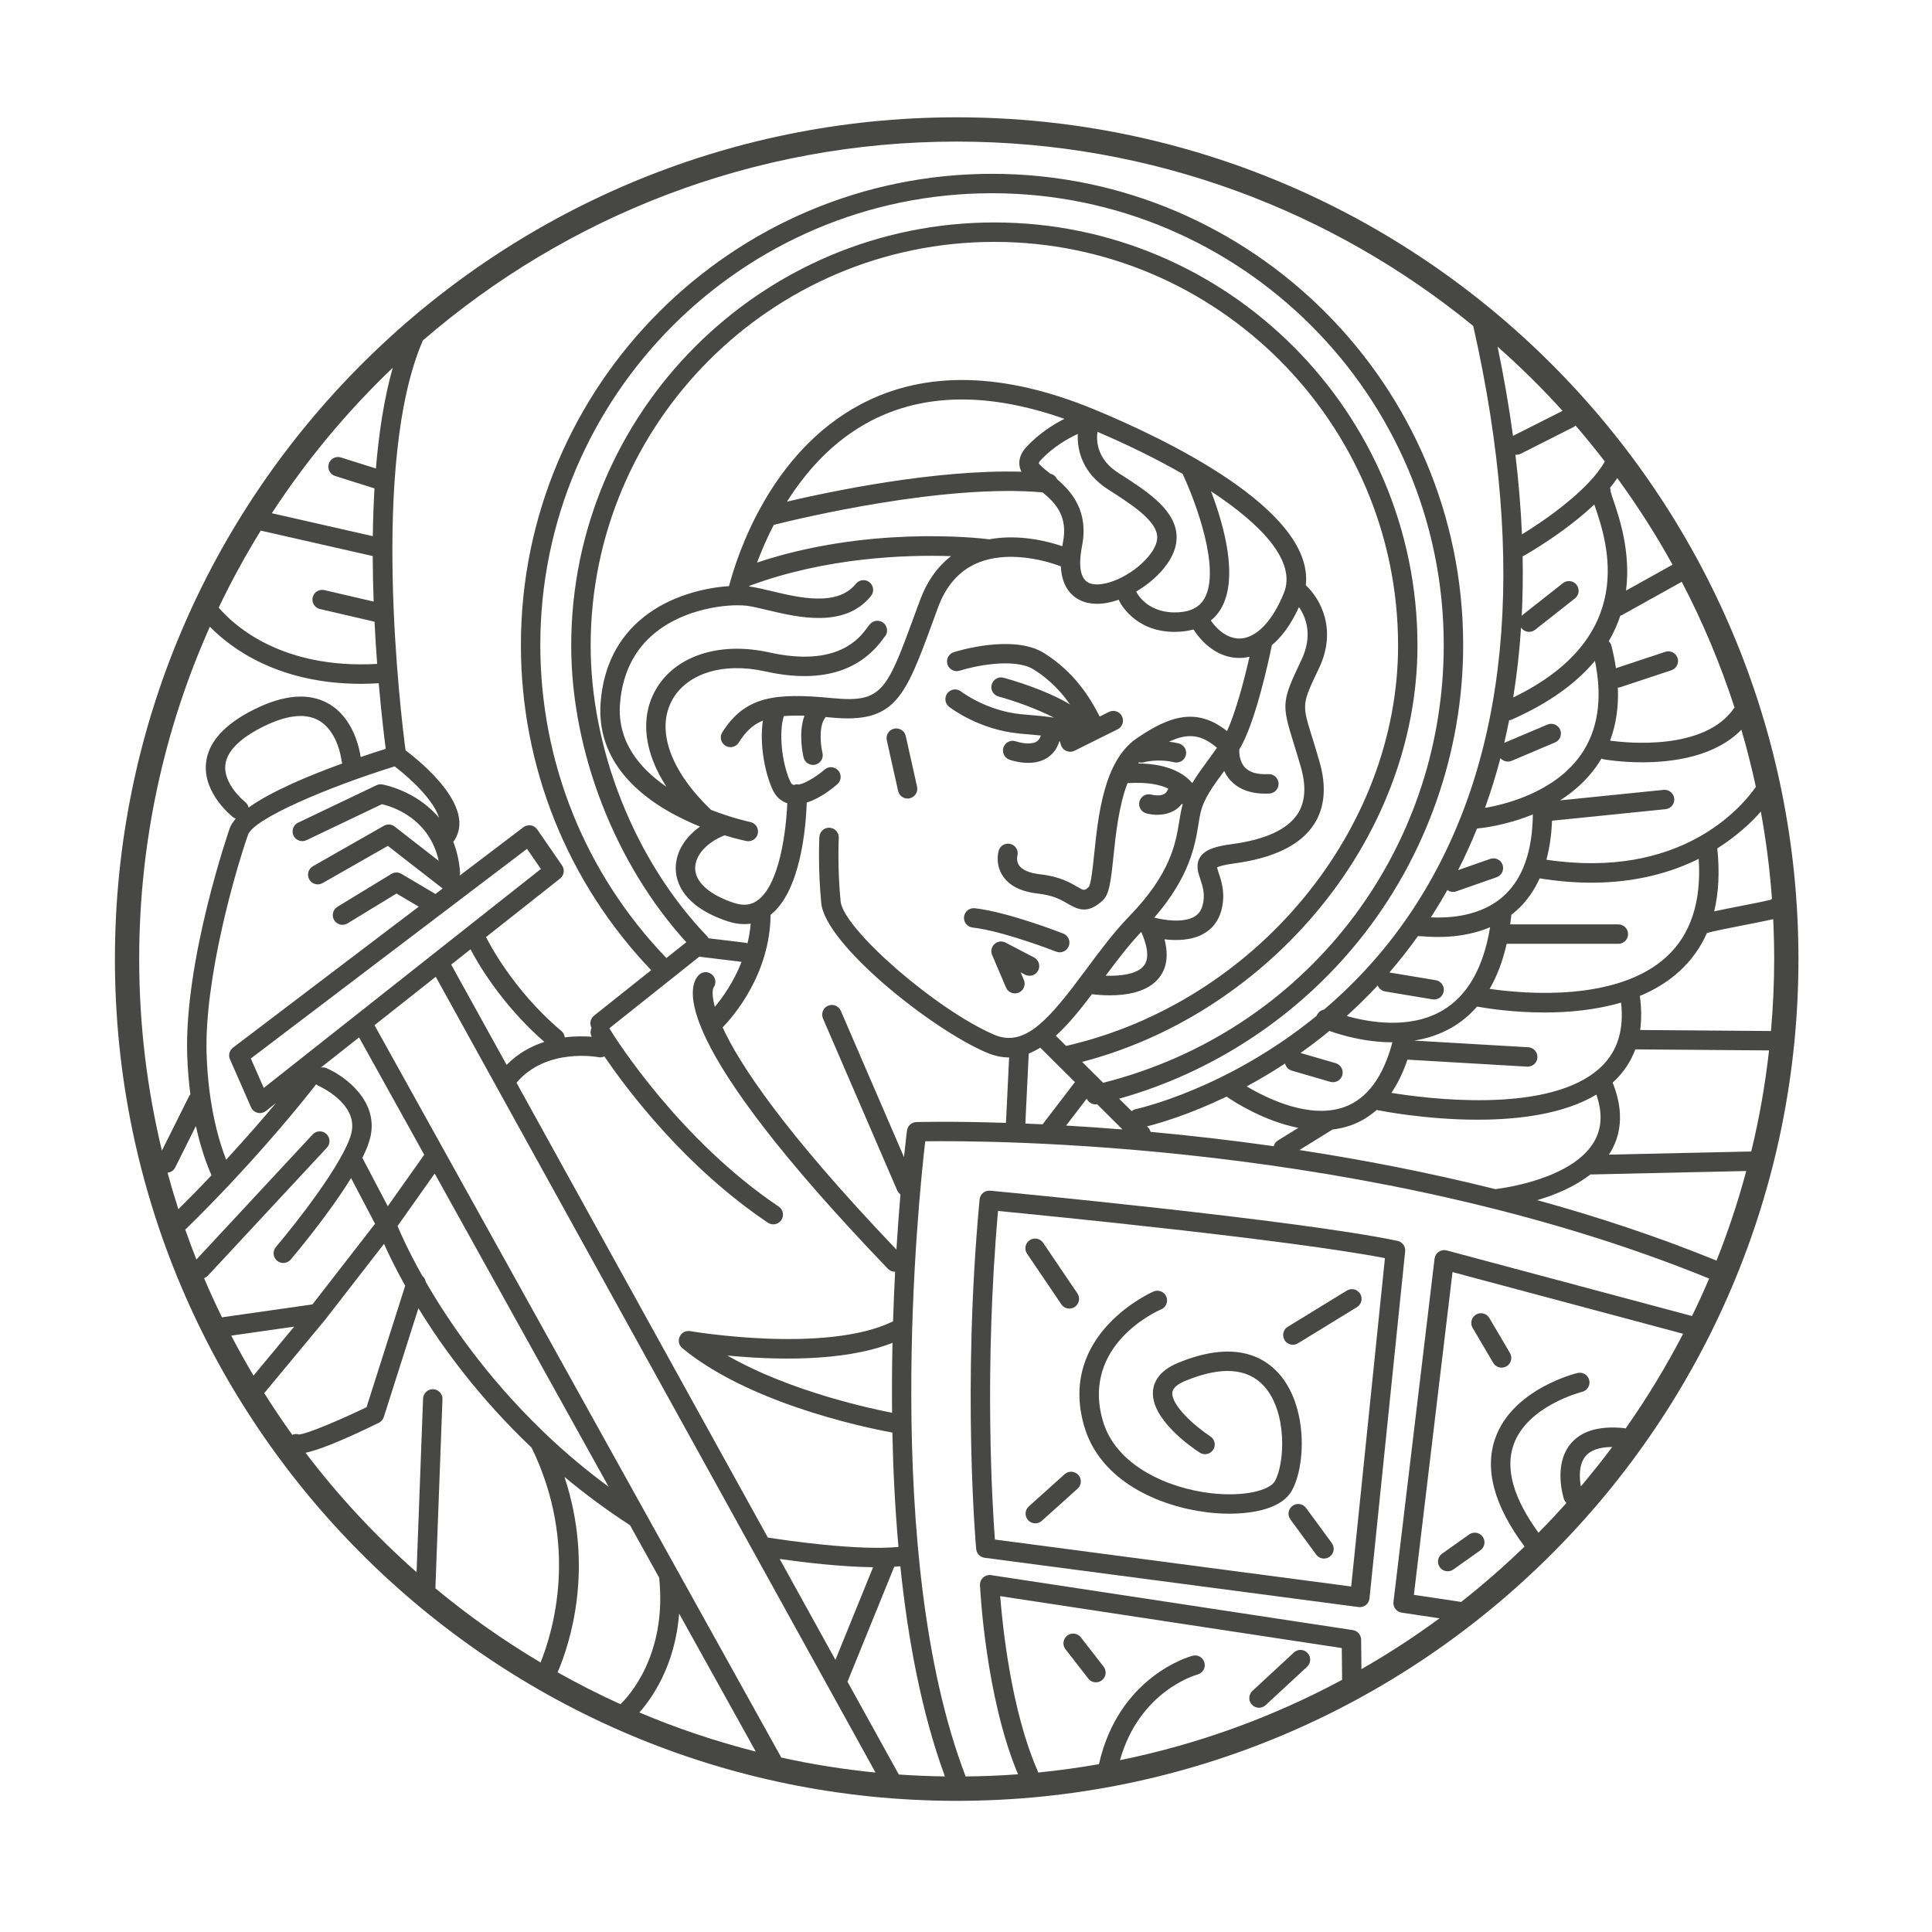 <?xml version="1.0" encoding="UTF-8" standalone="no"?> <svg xmlns:dc="http://purl.org/dc/elements/1.1/" xmlns:cc="http://creativecommons.org/ns#" xmlns:rdf="http://www.w3.org/1999/02/22-rdf-syntax-ns#" xmlns:svg="http://www.w3.org/2000/svg" xmlns="http://www.w3.org/2000/svg" viewBox="0 0 1333.333 1333.333" height="1333.333" width="1333.333" xml:space="preserve" id="svg2" version="1.1"><defs id="defs6"><clipPath id="clipPath18"><path id="path16" d="M 0,1000 H 1000 V 0 H 0 Z"></path></clipPath></defs><g transform="matrix(1.333,0,0,-1.333,0,1333.333)" id="g10"><g id="g12"><g clip-path="url(#clipPath18)" id="g14"><g transform="translate(818.454,230.718)" id="g20"><path id="path22" style="fill:#474746;fill-opacity:1;fill-rule:nonzero;stroke:none" d="m 0,0 c -0.746,4.139 -1.255,11.011 2.306,15.465 2.616,3.27 7.314,4.9 13.936,4.93 C 11.041,13.423 5.611,6.632 0,0 m -21.929,-24.009 c -12.97,17.791 -17.326,33.135 -12.893,45.616 7.156,20.151 35.184,27.254 35.467,27.323 2.693,0.658 4.345,3.373 3.69,6.069 -0.656,2.698 -3.378,4.358 -6.07,3.697 C -3.1,58.365 -35.264,50.288 -44.276,25.023 -50.026,8.905 -44.924,-9.996 -29.15,-31.16 -39.591,-41.256 -50.531,-50.838 -61.961,-59.827 l -24.488,3.67 L -66.447,110.94 52.938,79.001 C 44.109,61.952 34.151,45.58 23.17,29.977 22.851,30.075 22.517,30.144 22.171,30.178 9.273,31.447 -0.058,28.605 -5.545,21.741 -14.346,10.733 -8.955,-5.971 -8.721,-6.677 c 0.254,-0.766 0.715,-1.386 1.249,-1.922 -4.692,-5.255 -9.51,-10.394 -14.457,-15.41 m -638.33,41.397 c 6.001,1.273 16.944,5.258 37.917,15.504 1.233,0.602 2.167,1.683 2.583,2.992 l 17.928,56.333 c 12.691,-20.685 31.695,-46.647 58.599,-72.171 24.657,-50.598 11.044,-95.406 4.639,-111.221 -19.169,11.384 -37.377,24.221 -54.448,38.388 l 3.666,97.886 c 0.104,2.773 -2.061,5.106 -4.835,5.211 -2.735,0.093 -5.106,-2.061 -5.21,-4.835 l -3.367,-89.902 c -21.134,18.642 -40.398,39.351 -57.472,61.815 m -49.533,427.695 c 10.67,-10.951 35.165,-29.583 78.333,-29.583 2.928,0 5.978,0.122 9.082,0.301 1.363,-15.731 2.83,-27.83 3.629,-33.965 -3.602,-1.13 -8.044,-2.565 -12.989,-4.248 -0.495,3.614 -3.48,20.386 -16.977,27.841 -9.966,5.505 -22.764,4.452 -38.036,-3.121 -15.547,-7.711 -23.975,-17.095 -25.051,-27.891 -1.565,-15.71 13.42,-27.509 14.058,-28.003 0.423,-0.327 0.888,-0.559 1.365,-0.732 -1.491,-1.676 -2.575,-3.345 -3.151,-4.991 -0.238,-0.678 -23.707,-68.384 -21.992,-117.738 0.252,-7.262 0.845,-13.895 1.63,-19.981 -0.265,-0.309 -0.507,-0.642 -0.697,-1.023 l -14.043,-28.13 c -7.67,31.824 -11.763,65.027 -11.763,99.171 0,61.246 13.095,119.486 36.602,172.093 m 94.673,134.046 c -4.452,-15.732 -7.186,-33.635 -8.719,-52.14 l -18.102,5.709 c -2.649,0.838 -5.469,-0.635 -6.305,-3.281 -0.835,-2.649 0.635,-5.471 3.282,-6.305 l 20.39,-6.431 c -0.489,-8.232 -0.761,-16.521 -0.867,-24.734 l -52.285,11.881 c 17.941,27.464 38.963,52.741 62.606,75.301 m 559.394,21.653 c 28.082,-124.148 18.223,-224.798 -29.372,-299.178 -14.417,-22.531 -31.084,-40.48 -47.874,-54.762 -1.582,-0.296 -2.995,-1.347 -3.686,-2.934 -0.033,-0.074 -0.045,-0.151 -0.073,-0.225 -46.648,-38.143 -93.036,-48.231 -93.678,-48.365 -0.827,-0.172 -1.549,-0.554 -2.159,-1.057 l -6.488,6.453 c 48.526,13.601 92.291,42.37 124.167,81.894 34.792,43.141 53.954,97.483 53.954,153.016 0,134.499 -109.42,243.92 -243.919,243.92 -134.497,0 -243.918,-109.421 -243.918,-243.92 0,-63.034 23.957,-122.805 67.452,-168.375 l -29.593,-23.557 c -1.943,-1.546 -2.422,-4.237 -1.266,-6.342 -0.693,-1.413 -0.701,-3.116 0.093,-4.59 -3.505,0.288 -8.423,0.403 -13.99,-0.313 -0.124,1.263 -0.719,2.48 -1.768,3.359 -25.606,21.455 -38.481,47.645 -38.609,47.907 -0.113,0.233 -0.257,0.442 -0.401,0.649 l 38.363,30.314 c 2.079,1.642 2.527,4.616 1.022,6.798 l -12.846,18.623 c -0.779,1.131 -1.988,1.892 -3.343,2.108 -1.354,0.218 -2.741,-0.128 -3.834,-0.958 l -33.012,-25.059 c 0.183,0.589 0.268,1.219 0.218,1.872 -0.461,5.959 -1.721,11.147 -3.517,15.674 0.23,0.237 0.441,0.498 0.626,0.786 11.149,17.296 -17.137,40.397 -25.324,46.559 -2.378,18.068 -18.392,149.391 8.995,212.22 74.203,64.108 170.827,102.932 276.352,102.932 101.348,0 194.478,-35.822 267.428,-95.449 M -9.467,556.826 -35.136,543.86 c -2.04,15.015 -4.698,30.411 -7.975,46.184 11.815,-10.448 23.058,-21.529 33.644,-33.218 M 30.691,236.273 c 0.756,5.44 0.709,11.312 -0.163,17.612 7.502,3.136 14.531,7.313 20.582,12.858 6.093,5.582 10.812,12.174 14.154,19.738 3.903,1.094 11.673,2.615 19.211,4.088 5.011,0.981 9.746,1.907 13.355,2.706 0.606,0.134 1.181,0.264 1.747,0.395 0.331,-6.853 0.512,-13.745 0.512,-20.68 0,-12.551 -0.583,-24.968 -1.658,-37.244 z m 57.527,-62.895 -73.706,-1.645 c 0.404,0.616 0.802,1.235 1.171,1.877 5.846,10.208 6.093,22.127 0.78,35.463 0.476,0.434 0.978,0.842 1.436,1.294 4.654,4.595 8.073,9.903 10.293,15.873 l 69.24,-0.539 C 95.444,207.905 92.35,190.442 88.218,173.378 m -502.423,-313.325 -53.691,96.657 c -0.007,0.015 -0.015,0.028 -0.024,0.043 l -156.645,282.007 31.712,25.058 227.687,-411.987 c -16.581,1.642 -32.877,4.262 -48.845,7.769 -0.065,0.151 -0.113,0.305 -0.194,0.453 m -52.651,74.085 39.681,-71.44 c -20.732,5.259 -40.865,12.039 -60.259,20.239 6.286,7.073 18.524,24.112 20.578,51.201 m -71.239,95.071 c -28.668,27.757 -48.032,56.04 -59.958,76.702 -0.194,1.211 -0.814,2.319 -1.77,3.102 -6.952,12.357 -11.078,21.606 -12.818,25.758 l 19.239,27.185 90.105,-162.217 c -11.636,8.583 -22.226,17.53 -31.796,26.573 z m -56.335,246.174 c -0.002,-10e-4 -0.004,-0.002 -0.006,-0.003 l -30.307,-23.949 -57.153,-45.16 -6.695,15.25 142.988,108.539 7.186,-10.417 z m -23.263,-130.35 -12.939,24.631 c -0.069,0.131 -0.161,0.24 -0.24,0.362 1.864,3.758 3.293,7.271 4.061,10.331 4.722,18.825 -12.715,31.88 -22.594,36.155 -0.949,0.41 -1.953,0.504 -2.898,0.331 l 19.746,15.602 33.74,-60.741 z m 61.523,73.191 -28.689,51.911 10.011,7.91 c 2.901,-5.593 15.368,-28.024 38.208,-47.942 -6.675,-2.16 -13.536,-5.83 -19.53,-11.879 m 141.377,-255.815 c 11.693,-1.661 31.397,-4.074 48.365,-4.273 l -19.499,-47.958 z m 158.976,238.327 c 0.803,-1.813 2.609,-2.989 4.583,-2.989 0.268,0 0.543,0.048 0.815,0.093 l 13.139,-13.067 c -10.324,0.83 -20.101,1.496 -29.223,2.022 z m -30.035,23.354 c 2.036,0.802 4.025,1.833 5.977,3.044 l 17.945,-17.847 -16.744,-21.848 c -3.075,0.149 -6.04,0.278 -8.931,0.396 z m 58.228,62.978 c 2.574,-5.761 4.738,-13.169 1.435,-17.445 -3.571,-4.618 -12.601,-5.488 -19.842,-5.252 5.875,7.9 11.947,15.858 18.407,22.697 m 36.153,228.111 c 26.625,-17.484 44.29,-36.523 37.714,-52.702 -5.79,-14.246 -13.816,-22.805 -22.018,-23.479 -5.653,-0.476 -11.323,2.908 -15.797,9.265 2.435,1.995 4.154,4.237 5.339,6.29 9.182,15.914 1.331,43.421 -5.238,60.626 m -24.469,-39.921 c 5.253,6.412 7.412,12.829 6.417,19.069 -1.993,12.508 -16.151,21.553 -29.844,30.3 -10.731,6.854 -11.637,15.81 -10.916,21.341 15.031,-6.427 30.259,-13.838 44.088,-21.768 6.673,-14.208 19.958,-49.541 11.255,-64.623 -2.47,-4.283 -6.734,-6.581 -13.03,-7.026 -16.127,-1.141 -21.735,9.761 -21.946,10.182 -0.091,0.193 -0.211,0.36 -0.322,0.536 5.509,3.229 10.559,7.426 14.298,11.989 m -74.771,53.887 c 0.102,-1.392 0.494,-2.654 1.083,-3.833 -44.072,1.252 -97.987,-10.001 -121.378,-15.493 9.843,15.621 23.747,31.427 43.01,41.59 27.755,14.647 61.562,15.031 100.599,1.278 -5.945,-3.036 -13.106,-7.621 -19.411,-14.298 -2.819,-2.987 -4.133,-6.097 -3.903,-9.244 M -444.49,390.436 c -1.487,-2.344 -0.794,-5.45 1.55,-6.937 0.836,-0.53 1.767,-0.784 2.688,-0.784 1.664,0 3.292,0.826 4.249,2.334 3.424,5.394 6.965,9.153 12.53,11.414 -1.72,-11.116 0.532,-25.571 4.843,-35.389 2.004,-4.562 5.138,-6.555 7.772,-7.414 -0.606,-14.567 -4.031,-42.089 -15.382,-50.275 -3.495,-2.518 -7.44,-2.918 -12.411,-1.252 -12.62,4.221 -19.874,10.749 -19.903,17.907 -0.026,6.697 6.038,13.396 15.248,17.029 6.236,-1.914 10.561,-2.819 11.284,-2.965 0.335,-0.068 0.668,-0.101 0.997,-0.101 2.343,0 4.442,1.649 4.921,4.035 0.549,2.722 -1.212,5.372 -3.933,5.919 -0.25,0.051 -9.107,1.911 -20.32,6.303 -20.87,19.988 -28.475,41.04 -20.304,56.452 7.486,14.12 26.46,20.097 48.317,15.233 27.838,-6.197 48.364,-0.569 61.007,16.728 0.29,0.398 0.515,0.72 0.535,0.767 2.035,1.89 2.153,5.07 0.264,7.104 -1.89,2.035 -5.067,2.152 -7.104,0.264 -0.628,-0.584 -1.124,-1.263 -1.81,-2.203 -3.753,-5.135 -15.172,-20.761 -50.707,-12.849 -26.409,5.878 -49.717,-2.104 -59.384,-20.336 -7.587,-14.311 -5.17,-31.765 6.103,-49.2 -14.002,9.606 -25.605,23.551 -24.014,43.158 1.259,15.534 7.405,27.86 18.267,36.636 13.476,10.89 31.507,14.039 42.086,14.149 0.036,-0.001 0.07,0 0.105,0 2.087,0.018 3.908,-0.072 5.31,-0.256 2.75,-0.362 6.284,-1.205 10.374,-2.182 16.014,-3.825 40.217,-9.607 53.798,7.276 1.741,2.163 1.398,5.327 -0.765,7.066 -2.16,1.741 -5.327,1.396 -7.066,-0.766 -9.599,-11.929 -29.268,-7.231 -43.633,-3.799 -4.362,1.042 -8.129,1.941 -11.398,2.371 -0.073,0.01 -0.16,0.014 -0.234,0.023 0.029,0.104 0.056,0.2 0.087,0.307 39.701,14.796 80.997,16.182 104.466,15.406 -7.086,-5.463 -12.516,-13.124 -16.143,-22.962 l -2.535,-6.901 c -14.662,-40.002 -16.91,-46.143 -42.629,-43.659 -29.917,2.892 -45.262,1.038 -57.126,-17.651 m 138.296,99.89 c -7.873,0.96 -63.72,6.802 -120.31,-12.044 2.142,5.738 4.979,12.435 8.634,19.515 13.698,3.442 88.21,21.319 139.183,16.825 6.77,-5.539 13.235,-12.379 10.541,-25.973 -0.131,-0.664 -0.221,-1.28 -0.329,-1.917 -5.937,2.057 -21.666,6.597 -37.719,3.594 m 35.016,31.108 c -0.634,1.43 -1.909,2.514 -3.509,2.863 -0.094,0.075 -0.197,0.157 -0.29,0.231 -2.167,1.713 -5.443,4.299 -5.71,5.274 0,0.006 0.109,0.542 1.188,1.686 6.212,6.578 13.569,10.852 19.052,13.399 -0.432,-8.986 2.736,-20.471 15.669,-28.732 11.27,-7.199 24.046,-15.359 25.329,-23.41 0.53,-3.328 -0.866,-6.964 -4.269,-11.116 -8.341,-10.181 -24.025,-17.157 -31.075,-13.832 -5.759,2.719 -4.66,13.007 -3.492,18.898 3.592,18.122 -5.33,28.297 -12.893,34.739 m 73.226,-178.404 c 0.375,2.323 0.698,4.329 1.121,6.042 1.774,7.181 6.362,13.426 12.171,21.33 0.004,0.005 0.007,0.009 0.01,0.014 0.79,-1.691 1.815,-3.369 3.228,-4.915 4.532,-4.953 11.304,-7.232 20.156,-6.788 2.773,0.141 4.907,2.503 4.765,5.275 -0.141,2.772 -2.481,4.886 -5.275,4.765 -5.674,-0.291 -9.773,0.885 -12.188,3.489 -2.756,2.973 -2.956,7.337 -2.898,9.222 8.309,13.62 15.303,46.299 16.886,54.071 4.715,3.911 9.638,10.07 14.024,19.701 3.651,-5.301 7.316,-14.69 1.252,-27.417 -10.118,-21.237 -10.275,-22.826 -4.161,-42.524 1.092,-3.515 2.39,-7.701 3.869,-12.826 2.891,-10.023 2.334,-18.201 -1.656,-24.31 -5.276,-8.075 -16.743,-13.344 -34.081,-15.656 -7.973,-1.065 -13.815,-2.626 -16.416,-6.792 -2.391,-3.832 -1.047,-7.859 0.139,-11.413 1.244,-3.731 2.655,-7.958 1.138,-13.58 -0.742,-2.753 -2.166,-4.626 -4.482,-5.899 -5.924,-3.256 -15.96,-1.562 -20.491,-0.344 18.446,21.314 21.11,37.517 22.889,48.555 m -30.761,31.852 c 0.359,-0.082 0.715,-0.177 1.091,-0.177 0.466,0 0.94,0.065 1.411,0.202 0.07,0.02 7.237,1.989 15.644,-0.02 2.701,-0.643 5.411,1.021 6.056,3.721 0.646,2.7 -1.02,5.411 -3.719,6.057 -1.725,0.412 -3.396,0.684 -5.006,0.87 9.994,4.722 16.912,3.645 24.829,-3.151 -1.468,-2.072 -2.928,-4.09 -4.353,-6.029 -3.12,-4.246 -6.024,-8.202 -8.429,-12.242 -3.967,4.658 -11.995,9.998 -27.975,10.17 0.153,0.196 0.294,0.409 0.451,0.599 m -203.753,-93.439 -19.228,2.331 c -0.22,0.437 -0.484,0.856 -0.839,1.227 -37.09,38.703 -60.131,96.294 -60.131,150.297 0,115.25 93.763,209.013 209.013,209.013 115.25,0 209.013,-93.763 209.013,-209.013 0,-95.685 -73.892,-184.787 -171.883,-207.268 l -5.31,5.281 c 6.53,5.909 12.683,13.547 18.691,21.517 2.297,-0.291 5.568,-0.597 9.277,-0.597 8.733,0 19.781,1.692 25.618,9.234 3.916,5.057 4.806,11.685 2.669,19.77 5.998,-0.731 13.765,-0.675 20.039,2.759 4.689,2.567 7.93,6.752 9.374,12.105 2.309,8.547 0.133,15.067 -1.307,19.38 -0.325,0.975 -0.746,2.234 -0.894,2.989 0.805,0.432 3.042,1.28 8.965,2.071 20.368,2.718 34.219,9.487 41.166,20.121 5.663,8.669 6.638,19.635 2.901,32.594 -1.502,5.204 -2.82,9.453 -3.929,13.021 -5.185,16.706 -5.185,16.706 3.637,35.22 9.68,20.32 0.618,36.166 -6.791,43.067 4.437,39.209 -73.76,76.215 -109.346,90.935 -46.983,19.435 -87.693,20.367 -120.991,2.768 -47.333,-25.016 -64.351,-79.116 -68.269,-94.179 -12.954,-0.813 -30.805,-5.202 -44.484,-16.253 -13.087,-10.574 -20.477,-25.259 -21.97,-43.643 -2.91,-35.861 28.258,-55.227 51.454,-64.605 -7.906,-5.579 -12.617,-13.348 -12.584,-21.585 0.026,-6.897 3.54,-19.63 26.763,-27.399 2.986,-0.999 5.895,-1.497 8.687,-1.497 1.137,0 2.255,0.089 3.35,0.253 -0.295,-3.532 -0.871,-6.914 -1.649,-10.145 -0.322,0.109 -0.66,0.189 -1.012,0.231 m 83.588,-97.194 c -0.041,-0.313 -0.676,-5.242 -1.563,-13.77 l -32.713,75.752 c -1.101,2.551 -4.061,3.724 -6.607,2.622 -2.549,-1.1 -3.721,-4.059 -2.621,-6.607 l 38.463,-89.068 c 0.366,-0.849 0.959,-1.516 1.654,-2.027 -0.709,-8.289 -1.438,-17.9 -2.096,-28.561 -58.403,61.205 -81.259,96.047 -89.976,115.032 5.667,5.849 24.506,27.587 24.833,58.29 15.646,12.403 18.289,45.578 18.721,58.109 7.418,2.329 14.183,8.053 15.869,9.556 2.07,1.846 2.252,5.018 0.409,7.09 -1.844,2.07 -5.017,2.258 -7.094,0.416 -3.311,-2.938 -8.985,-6.699 -13.089,-7.718 -0.335,0.07 -0.681,0.109 -1.037,0.109 h -0.007 c -0.614,-10e-4 -1.195,-0.127 -1.738,-0.329 -0.009,0.001 -0.02,-10e-4 -0.029,0.001 -0.382,0.083 -1.175,0.257 -1.928,1.97 -4.482,10.206 -5.816,25.731 -3.213,33.682 3.09,0.268 6.626,0.332 10.671,0.205 -3.254,-8.93 -0.843,-19.967 -0.445,-21.622 0.553,-2.305 2.613,-3.853 4.884,-3.853 0.387,0 0.782,0.045 1.177,0.139 2.699,0.65 4.362,3.363 3.713,6.062 -1.108,4.617 -1.954,14.57 1.696,18.581 0.873,-0.078 1.699,-0.14 2.61,-0.228 33.457,-3.24 38.384,10.226 53.037,50.205 l 2.528,6.882 c 4.071,11.04 10.746,18.666 19.839,22.668 18.936,8.333 42.679,-1.146 43.076,-1.308 0.205,-0.084 0.413,-0.13 0.621,-0.186 0.505,-10.55 5.437,-15.411 10.149,-17.636 2.577,-1.216 5.475,-1.767 8.543,-1.767 3.617,0 7.472,0.775 11.314,2.122 0.068,-0.209 0.126,-0.421 0.223,-0.626 0.324,-0.685 7.828,-16.026 28.617,-16.025 1.01,0 2.053,0.036 3.126,0.112 2.478,0.175 4.687,0.58 6.678,1.142 6.207,-9.454 14.693,-14.765 23.715,-14.765 0.637,0 1.276,0.026 1.917,0.079 1.01,0.083 2.158,0.262 3.394,0.554 -2.864,-12.614 -7.187,-28.785 -11.628,-38.49 -15.752,12.488 -29.836,7.851 -46.831,-3.803 -16.91,-11.597 -19.838,-39.592 -21.976,-60.033 -0.688,-6.565 -1.539,-14.703 -2.636,-16.698 -2.431,-2.209 -2.52,-2.157 -5.855,-0.204 -3.721,2.176 -9.342,5.466 -19.429,6.588 -5.5,0.611 -9.283,2.207 -10.941,4.61 -1.51,2.189 -0.94,4.672 -0.888,4.88 0.743,2.639 -0.77,5.395 -3.406,6.179 -2.664,0.79 -5.46,-0.724 -6.25,-3.386 -0.21,-0.704 -1.928,-7.057 2.107,-13.141 3.374,-5.088 9.519,-8.16 18.266,-9.133 7.965,-0.886 12.123,-3.319 15.463,-5.274 2.821,-1.649 5.457,-2.962 8.352,-2.962 2.806,0 5.853,1.231 9.542,4.585 3.473,3.156 4.248,9.305 5.672,22.91 1.183,11.306 2.776,26.334 7.297,37.97 0.177,-0.007 0.351,-0.031 0.531,-0.019 10.23,0.601 16.616,-0.925 20.581,-2.887 -0.178,-0.268 -0.335,-0.556 -0.461,-0.865 -1.616,-3.93 -8.002,-2.296 -8.31,-2.213 -2.666,0.73 -5.422,-0.832 -6.166,-3.497 -0.747,-2.672 0.816,-5.445 3.49,-6.192 1.528,-0.427 3.542,-0.747 5.729,-0.747 4.416,0 9.508,1.354 12.755,5.72 0.119,-0.176 0.249,-0.342 0.388,-0.5 -0.14,-0.484 -0.306,-0.954 -0.428,-1.449 -0.523,-2.113 -0.894,-4.416 -1.287,-6.851 -1.854,-11.501 -4.395,-27.253 -25.89,-49.419 -8.137,-8.392 -15.451,-18.256 -22.525,-27.796 -18.859,-25.436 -31.461,-40.393 -47.375,-33.603 -29.805,12.709 -78.154,54.675 -79.591,69.083 -1.724,17.296 -0.964,32.678 -0.955,32.832 0.143,2.771 -1.989,5.134 -4.761,5.277 -2.746,0.173 -5.135,-1.985 -5.278,-4.759 -0.034,-0.655 -0.811,-16.26 0.99,-34.346 2.109,-21.14 56.474,-64.892 85.651,-77.334 4.016,-1.712 7.853,-2.49 11.541,-2.49 0.019,0 0.038,0.004 0.056,0.004 l -1.638,-33.877 c -28.587,0.925 -45.799,0.43 -46.411,0.409 -2.457,-0.082 -4.494,-1.927 -4.816,-4.363 m -7.73,-146.13 c -9.377,1.797 -52.519,10.777 -85.302,29.639 23.037,-2.247 60.042,-3.578 85.514,6.581 -0.255,-11.594 -0.346,-23.736 -0.212,-36.22 m 314.963,338.907 c 0.958,-1.131 2.371,-1.778 3.838,-1.778 0.654,0 1.319,0.127 1.958,0.399 l 22.452,9.506 c 2.556,1.082 3.751,4.032 2.668,6.588 -1.081,2.555 -4.032,3.752 -6.587,2.669 l -22.356,-9.465 c 0.907,3.85 1.737,7.752 2.517,11.686 0.466,0.061 0.931,0.164 1.384,0.365 20.174,8.941 33.901,19.432 43.063,30.42 4.047,-19.77 1.537,-36.226 -7.519,-48.954 -13.705,-19.26 -39.042,-25.41 -49.404,-27.173 3.009,8.349 5.672,16.928 7.986,25.737 m 10.675,67.641 c 0.074,-0.111 0.13,-0.23 0.214,-0.336 0.992,-1.26 2.465,-1.917 3.953,-1.917 1.088,0 2.184,0.352 3.106,1.077 l 20.621,16.236 c 2.18,1.716 2.557,4.876 0.839,7.058 -1.716,2.178 -4.873,2.554 -7.058,0.839 l -20.621,-16.235 c -0.26,-0.204 -0.489,-0.432 -0.697,-0.673 0.505,10.064 0.658,20.353 0.457,30.867 0.276,0.096 0.555,0.182 0.82,0.331 1.215,0.683 20.912,11.868 36.295,26.461 0.139,-0.412 0.277,-0.825 0.432,-1.282 6.278,-18.574 22.668,-67.179 -42.43,-98.65 1.901,11.722 3.263,23.795 4.069,36.224 M -47.229,257.562 c 3.845,6.634 6.797,14.41 8.821,23.332 h 57.829 c 2.776,0 5.026,2.251 5.026,5.026 0,2.775 -2.25,5.026 -5.026,5.026 h -56.008 c 0.197,1.406 0.387,2.82 0.545,4.272 0.025,0.225 0.011,0.446 0.006,0.667 1.111,0.859 2.21,1.757 3.276,2.745 4.777,4.427 8.562,9.855 11.443,16.159 9.543,-1.528 18.468,-2.25 26.761,-2.25 23.063,0 41.37,5.294 55.567,12.348 1.466,-22.147 -4.115,-39.2 -16.675,-50.717 -25.491,-23.373 -73.232,-19.246 -91.565,-16.608 M 6.968,178.62 c -11.015,-19.261 -46.292,-24.14 -51.259,-24.735 -34.943,8.747 -69.227,15.313 -101.417,20.246 l 17.165,10.628 c 3.289,0.392 6.562,1.095 9.762,2.27 4.842,1.779 9.209,4.413 13.093,7.89 0.152,-0.046 0.294,-0.108 0.454,-0.141 1.852,-0.374 25.045,-4.947 51.807,-4.947 21.202,0 44.629,2.891 61.464,12.997 3.198,-9.343 2.871,-17.315 -1.069,-24.208 m 3.875,38.906 c -1.073,-1.06 -2.234,-2.045 -3.439,-2.988 v -0.001 c -27.485,-21.532 -87.601,-13.734 -105.494,-10.811 3.298,4.844 6.074,10.578 8.314,17.197 l 61.973,-3.62 c 0.099,-0.006 0.199,-0.009 0.298,-0.009 2.642,0 4.857,2.061 5.013,4.733 0.162,2.771 -1.954,5.149 -4.725,5.311 l -59.07,3.45 c 6.586,1.051 13.234,3.142 19.497,6.774 4.92,2.853 9.256,6.487 13.043,10.835 5.782,-1.036 19.087,-3.055 35.015,-3.055 12.403,0 26.369,1.25 39.561,5.128 1.534,-13.99 -1.75,-24.808 -9.986,-32.944 m 88.09,86.712 c -0.223,-0.169 -0.449,-0.335 -0.641,-0.539 -3.429,-0.856 -10.38,-2.215 -15.745,-3.263 -4.717,-0.922 -9.513,-1.862 -13.527,-2.73 2.334,9.631 2.872,20.509 1.611,32.578 10.144,6.397 17.55,13.413 22.54,19.067 2.705,-14.787 4.642,-29.837 5.762,-45.113 m -8.328,57.925 C 82.934,351.178 51.407,314.09 -17.843,324.431 c 1.668,6.079 2.626,12.828 2.912,20.191 0.028,0.002 0.055,10e-4 0.082,0.004 l 58.701,5.97 c 2.761,0.281 4.773,2.747 4.492,5.508 -0.281,2.763 -2.768,4.753 -5.509,4.493 l -53.608,-5.452 c 6.868,4.386 13.439,10.063 18.697,17.433 0.975,1.368 1.865,2.781 2.715,4.214 0.374,-0.169 0.765,-0.31 1.188,-0.384 0.868,-0.154 9.061,-1.54 20.02,-1.54 15.925,0 37.676,2.952 51.262,16.861 2.845,-9.716 5.345,-19.576 7.496,-29.566 M 79.552,403.25 c -15.133,-22.658 -56.01,-18.337 -64.44,-17.173 3.12,8.287 4.467,17.464 4.045,27.476 0.447,0.021 0.898,0.069 1.343,0.217 l 26.37,8.748 c 2.634,0.875 4.062,3.719 3.188,6.354 -0.875,2.635 -3.722,4.056 -6.354,3.188 l -25.532,-8.47 c -0.562,3.761 -1.323,7.614 -2.336,11.581 -0.242,0.945 -0.746,1.745 -1.401,2.371 2.576,4.401 4.534,8.829 5.985,13.221 0.342,0.103 0.683,0.222 1.008,0.404 l 30.801,17.155 C 63.068,447.576 72.231,425.826 79.552,403.25 m -32.083,73.927 -24.1,-13.424 c 2.573,19.843 -3.399,37.518 -6.456,46.559 -0.627,1.854 -1.331,3.938 -1.498,4.762 0.029,0.677 -0.09,1.331 -0.314,1.94 1.355,1.641 2.625,3.301 3.763,4.979 10.434,-14.291 19.996,-29.253 28.605,-44.816 m -50.211,72.045 c 5.221,-6.049 10.26,-12.26 15.138,-18.599 -8.015,-14.491 -30.702,-30.345 -42.894,-37.739 -0.568,13.403 -1.71,27.167 -3.393,41.266 0.168,-0.017 0.33,-0.068 0.501,-0.068 0.762,0 1.536,0.174 2.263,0.541 l 27.208,13.743 c 0.448,0.227 0.83,0.527 1.177,0.856 M -69.114,308.729 c 0.848,-0.613 1.871,-0.963 2.936,-0.963 0.551,0 1.111,0.09 1.66,0.284 l 20.912,7.317 c 2.619,0.917 4,3.785 3.083,6.404 -0.917,2.624 -3.787,4.007 -6.404,3.084 l -16.633,-5.821 c 3.564,6.999 6.83,14.199 9.826,21.58 0.107,0.001 0.214,0.003 0.323,0.013 0.94,0.077 13.852,1.228 28.561,7.259 -0.221,-18.91 -5.169,-33.011 -14.743,-41.883 -12.184,-11.292 -29.23,-11.795 -38.1,-11.416 0.315,0.485 0.643,0.943 0.957,1.432 2.662,4.154 5.186,8.401 7.622,12.71 m -36.049,-49.386 c 0.628,-1.585 2.03,-2.82 3.834,-3.119 l 24.543,-4.08 c 0.28,-0.046 0.557,-0.069 0.831,-0.069 2.414,0 4.543,1.743 4.952,4.202 0.456,2.74 -1.396,5.328 -4.134,5.784 l -24.006,3.991 c 5.069,5.849 10.013,12.134 14.8,18.819 0.242,-0.014 0.483,-0.03 0.732,-0.008 h 0.006 c 0.322,0 0.858,-0.045 1.576,-0.093 1.896,-0.133 4.72,-0.33 8.163,-0.33 7.226,0 17.162,0.889 26.884,5.048 -3.471,-21.101 -11.789,-35.635 -24.811,-43.207 -16.725,-9.723 -37.782,-6.057 -49.45,-2.756 5.41,4.883 10.791,10.129 16.08,15.818 m -47.983,-40.432 c 0.404,-1.704 1.667,-3.153 3.468,-3.677 l 19.926,-5.788 c 0.469,-0.136 0.941,-0.202 1.405,-0.202 2.178,0 4.186,1.429 4.825,3.625 0.773,2.667 -0.759,5.455 -3.424,6.229 l -18.183,5.282 c 4.948,3.508 9.945,7.287 14.954,11.411 6.071,-2.166 18.514,-5.877 32.563,-5.877 0.017,0 0.036,0.001 0.052,0.001 -4.767,-17.91 -13.05,-29.166 -24.663,-33.44 -18.063,-6.643 -40.4,4.415 -50.781,10.604 6.361,3.416 13.031,7.359 19.858,11.832 m -70.93,-33.094 -0.547,0.543 c 6.798,1.731 22.028,6.193 41.197,15.417 4.489,-3.074 19.686,-12.747 37.16,-16.167 l -10.554,-6.535 c -1.132,-0.701 -1.877,-1.782 -2.197,-2.974 -22.619,3.213 -44.044,5.622 -63.761,7.426 -0.22,0.838 -0.639,1.635 -1.298,2.29 m -249.648,88.016 c -41.912,43.734 -64.995,101.194 -64.995,161.791 0,128.956 104.912,233.868 233.866,233.868 128.956,0 233.868,-104.912 233.868,-233.868 0,-107.985 -72.261,-200.437 -176.34,-226.686 l -10.882,10.823 c 45.743,11.891 88.226,38.764 120.174,76.233 34.466,40.421 53.448,89.893 53.448,139.304 0,120.793 -98.272,219.065 -219.066,219.065 -120.793,0 -219.065,-98.272 -219.065,-219.065 0,-54.834 22.758,-113.152 59.583,-153.572 l -10.332,-8.224 c -0.088,0.109 -0.16,0.227 -0.259,0.331 m -34.949,-51.629 c 1.106,-0.222 2.189,-0.05 3.133,0.395 12.404,-18.199 42.084,-57.429 84.639,-86.09 0.861,-0.58 1.837,-0.858 2.802,-0.858 1.617,0 3.203,0.779 4.173,2.219 1.551,2.302 0.942,5.426 -1.36,6.976 -51.186,34.473 -84.111,86.435 -87.722,92.29 l 46.588,37.085 21.924,-2.657 c -4.123,-10.493 -9.901,-18.561 -13.857,-23.307 -1.828,6.63 -0.977,9.362 -0.792,9.827 1.545,1.968 1.415,4.824 -0.395,6.644 -1.956,1.968 -5.14,1.976 -7.107,0.016 -5.771,-5.74 -15.762,-33.675 97.858,-152.071 0.986,-1.028 2.306,-1.546 3.627,-1.546 0.05,0 0.098,0.013 0.147,0.014 -0.426,-8.119 -0.798,-16.719 -1.082,-25.713 -34.691,-16.976 -104.329,-5.183 -105.045,-5.059 -2.236,0.38 -4.473,-0.782 -5.424,-2.853 -0.953,-2.073 -0.392,-4.524 1.367,-5.976 37.846,-31.236 105.693,-43.15 108.748,-43.672 0.4,-19.292 1.381,-39.265 3.169,-59.239 -21.195,-2.039 -57.986,3.354 -67.637,4.865 l -130.133,235.47 c 15.529,18.363 42.113,13.295 42.379,13.24 m -174.778,272.617 57.964,-13.172 c 0.029,-8.029 0.2,-15.93 0.48,-23.565 l -25.522,5.924 c -2.707,0.627 -5.406,-1.055 -6.033,-3.76 -0.626,-2.705 1.056,-5.404 3.76,-6.032 l 28.247,-6.556 c 0.381,-7.683 0.852,-15.022 1.366,-21.85 -49.783,-2.816 -74.457,20.255 -82.041,29.148 6.556,13.712 13.837,27.011 21.779,39.863 m -6.591,-157.451 c 2.893,8.266 41.166,24.573 75.907,35.375 9.672,-7.314 20.665,-18.474 22.958,-26.592 -11.895,14.235 -29.134,17.217 -29.387,17.258 -1.012,0.166 -2.043,0.013 -2.961,-0.427 l -40.589,-19.37 c -2.506,-1.197 -3.568,-4.197 -2.372,-6.701 1.197,-2.506 4.199,-3.567 6.701,-2.372 l 39.077,18.649 c 5.497,-1.28 24.541,-7.315 29.39,-29.344 l -22.815,17.75 c -1.604,1.248 -3.801,1.406 -5.575,0.399 l -36.738,-20.934 c -2.411,-1.375 -3.253,-4.444 -1.879,-6.857 1.376,-2.412 4.446,-3.252 6.856,-1.878 l 33.817,19.271 28.371,-22.072 -3.727,-2.829 -17.629,10.424 c -1.6,0.943 -3.588,0.93 -5.173,-0.034 l -27.948,-17.031 c -2.371,-1.445 -3.122,-4.537 -1.678,-6.908 0.948,-1.554 2.602,-2.412 4.297,-2.412 0.891,0 1.795,0.239 2.611,0.735 l 25.372,15.462 11.5,-6.801 -96.169,-72.999 c -1.85,-1.405 -2.497,-3.897 -1.563,-6.024 l 10.901,-24.834 c 0.626,-1.425 1.878,-2.481 3.388,-2.856 0.402,-0.101 0.809,-0.15 1.215,-0.15 1.119,0 2.22,0.375 3.115,1.083 l 5.204,4.111 c -6.576,-7.862 -15.339,-18.002 -25.812,-29.351 -3.607,9.266 -9.172,27.575 -10.097,54.191 -1.37,39.408 15.006,95.703 21.432,114.068 m 0.272,14.052 c -0.237,1.125 -0.837,2.18 -1.817,2.939 -0.113,0.087 -11.214,8.988 -10.211,19.06 0.883,8.872 11.1,15.708 19.514,19.882 12.117,6.01 21.765,7.141 28.667,3.35 10.233,-5.615 11.954,-20.652 11.97,-20.789 0.057,-0.572 0.228,-1.099 0.456,-1.592 -17.032,-6.161 -36.841,-14.397 -48.579,-22.85 M -731.7,162.376 c 1.635,0.186 3.154,1.124 3.943,2.706 l 10.714,21.463 c 2.747,-12.399 6.06,-20.943 8.115,-25.499 -5.378,-5.67 -11.119,-11.554 -17.179,-17.546 -2.007,6.23 -3.871,12.523 -5.593,18.876 m 33.844,-4.236 c 23.655,25.279 39.599,45.534 43.097,50.048 0.398,-0.36 0.843,-0.677 1.363,-0.902 0.208,-0.09 20.682,-9.144 16.834,-24.482 -3.806,-15.177 -29.47,-47.635 -39.038,-58.86 -1.801,-2.112 -1.548,-5.285 0.565,-7.086 0.946,-0.806 2.104,-1.201 3.258,-1.201 1.421,0 2.833,0.599 3.827,1.766 1.055,1.238 19.216,22.628 31.243,42.188 l 12.425,-23.65 -32.4,-41.758 -46.843,-6.689 c -3.266,6.669 -6.373,13.427 -9.292,20.287 0.739,0.262 1.434,0.679 2.005,1.294 l 61.601,66.252 c 1.889,2.033 1.774,5.213 -0.259,7.103 -2.033,1.889 -5.213,1.775 -7.104,-0.259 l -60.206,-64.752 c -2.025,5.108 -3.93,10.273 -5.76,15.474 7.747,7.557 15.018,14.987 21.719,22.073 z m -0.882,-80.097 32.588,4.654 -21.045,-25.353 c -4.033,6.781 -7.886,13.68 -11.543,20.699 m 31.601,-51.361 c -5.055,7.04 -9.891,14.247 -14.516,21.599 l 31.563,38.025 c 0.018,0.021 0.028,0.047 0.046,0.068 0.018,0.022 0.04,0.038 0.057,0.061 l 30.351,39.116 c 2.337,-5.218 5.922,-12.659 10.964,-21.684 l -20.012,-62.879 c -14.141,-6.814 -30.672,-13.784 -34.937,-14.119 -1.169,0.383 -2.408,0.277 -3.516,-0.187 m 137.373,-122.957 c 6.17,14.345 19.263,53.656 3.551,101.174 10.332,-8.613 21.622,-17.033 33.955,-25.032 l 15.067,-27.124 c 4.251,-40.514 -16.461,-62.128 -20.037,-65.522 -11.113,5.034 -21.957,10.561 -32.536,16.504 m 176.64,-52.902 -26.578,48.092 c 0.042,0.09 0.111,0.158 0.149,0.252 l 24.078,59.219 c 1.078,0.067 2.128,0.149 3.15,0.247 3.971,-38.328 11.106,-76.211 23.086,-108.807 -8.016,0.113 -15.981,0.442 -23.885,0.997 m 158.247,57.919 c -0.713,2.682 -3.464,4.279 -6.148,3.565 -1.583,-0.421 -38.22,-10.697 -48.469,-56.129 -10.36,-1.826 -20.848,-3.275 -31.45,-4.329 -0.071,0.297 -0.16,0.593 -0.288,0.882 -13.618,30.841 -18.144,74.472 -19.396,90.434 l 176.857,-26.878 0.165,-16.453 c -35.613,-19.12 -74.252,-33.302 -115.01,-41.597 10.057,35.659 38.82,43.984 40.185,44.359 2.677,0.717 4.267,3.467 3.554,6.146 M 57.549,88.174 -69.449,122.15 c -1.408,0.374 -2.91,0.121 -4.117,-0.693 -1.207,-0.817 -2,-2.118 -2.173,-3.565 L -97.011,-59.807 c -0.322,-2.698 1.558,-5.165 4.246,-5.568 l 19.595,-2.938 c -12.945,-9.506 -26.436,-18.308 -40.438,-26.321 l -0.154,15.298 c -0.024,2.465 -1.833,4.549 -4.271,4.92 l -187.278,28.459 c -1.483,0.228 -3.001,-0.227 -4.119,-1.235 -1.119,-1.009 -1.726,-2.465 -1.655,-3.97 0.113,-2.397 2.931,-58.092 19.695,-97.9 -8.964,-0.669 -18.01,-1.032 -27.12,-1.13 -43.603,113.734 -24.469,298.462 -20.922,328.845 31.599,0.449 230.821,0.28 405.853,-71.06 -2.796,-6.56 -5.759,-13.032 -8.872,-19.419 m 12.698,28.712 c -30.552,12.452 -61.823,22.763 -92.829,31.292 9.027,2.67 19.327,6.859 27.571,13.36 0.193,-0.022 0.381,-0.058 0.579,-0.058 0.038,0 0.077,0 0.115,0.001 l 79.953,1.785 C 81.379,147.424 76.242,131.94 70.247,116.886 m -393.4,591.91 c -240.305,0 -435.806,-195.501 -435.806,-435.806 0,-240.304 195.501,-435.806 435.806,-435.806 240.304,0 435.806,195.502 435.806,435.806 0,240.305 -195.502,435.806 -435.806,435.806"></path></g><g transform="translate(528.752,630.476)" id="g24"><path id="path26" style="fill:#474746;fill-opacity:1;fill-rule:nonzero;stroke:none" d="m 0,0 c -17.938,1.667 -31.017,11.631 -31.197,11.77 -2.187,1.702 -5.342,1.312 -7.047,-0.871 -1.709,-2.187 -1.323,-5.345 0.865,-7.055 0.619,-0.486 15.439,-11.901 36.449,-13.852 l 5.243,-0.472 c 2.266,-0.201 4.157,-0.375 5.797,-0.541 -0.641,-2.13 -1.725,-2.92 -2.495,-3.315 -3.214,-1.649 -8.712,-0.314 -10.385,0.28 -2.598,0.936 -5.476,-0.4 -6.428,-3.002 -0.953,-2.607 0.387,-5.493 2.995,-6.445 0.682,-0.249 4.828,-1.686 9.733,-1.686 2.796,0 5.839,0.467 8.627,1.885 3.723,1.896 6.349,5.188 7.617,9.512 0.3,-0.528 0.489,-1.166 0.717,-1.979 0.405,-1.44 1.432,-2.626 2.802,-3.233 0.648,-0.288 1.344,-0.432 2.037,-0.432 0.768,0 1.536,0.177 2.24,0.528 l 22.3,11.106 c 2.485,1.237 3.496,4.255 2.258,6.74 -1.238,2.485 -4.257,3.497 -6.739,2.257 l -4.82,-2.4 c -0.028,0.06 -0.041,0.124 -0.071,0.184 -4.697,9.217 -12.771,22.623 -28.582,32.605 -16.125,10.181 -45.635,0.936 -46.884,0.538 -2.644,-0.845 -4.103,-3.673 -3.26,-6.318 0.845,-2.644 3.671,-4.1 6.318,-3.259 7.262,2.321 28.33,6.934 38.461,0.539 8.444,-5.332 14.381,-11.872 18.672,-18.016 -12.444,7.505 -29.77,12.544 -34.369,13.805 -2.689,0.746 -5.441,-0.841 -6.175,-3.519 -0.734,-2.676 0.841,-5.44 3.516,-6.175 8.798,-2.415 20.216,-6.542 28.706,-10.97 -3.182,0.564 -7.025,0.909 -11.702,1.324 z"></path></g><g transform="translate(499.103,525.592)" id="g28"><path id="path30" style="fill:#474746;fill-opacity:1;fill-rule:nonzero;stroke:none" d="m 0,0 c -0.309,-2.759 1.679,-5.244 4.437,-5.554 15.744,-1.76 43.008,-12.37 43.282,-12.478 0.6,-0.235 1.219,-0.346 1.829,-0.346 2.009,0 3.906,1.214 4.681,3.196 1.011,2.586 -0.263,5.5 -2.849,6.513 C 50.213,-8.214 22.613,2.529 5.554,4.437 2.813,4.738 0.311,2.76 0,0"></path></g><g transform="translate(535.346,504.536)" id="g32"><path id="path34" style="fill:#474746;fill-opacity:1;fill-rule:nonzero;stroke:none" d="m 0,0 -14.74,7.705 c -1.88,0.983 -4.178,0.679 -5.74,-0.765 -1.56,-1.441 -2.044,-3.708 -1.21,-5.663 l 7.18,-16.825 c 0.816,-1.909 2.672,-3.055 4.625,-3.055 0.658,0 1.327,0.13 1.971,0.406 2.553,1.09 3.739,4.042 2.649,6.595 l -1.654,3.876 2.263,-1.182 C -2.2,-10.193 0.842,-9.243 2.126,-6.782 3.412,-4.322 2.46,-1.286 0,0"></path></g><g transform="translate(699.551,178.878)" id="g36"><path id="path38" style="fill:#474746;fill-opacity:1;fill-rule:nonzero;stroke:none" d="m 0,0 -184.467,24.308 c -1.292,17.179 -5.687,87.586 1.629,170.118 26.518,-2.572 150.737,-14.872 200.305,-24.428 z m 23.964,178.947 c -51.89,10.872 -204.407,25.358 -210.875,25.969 -1.32,0.128 -2.651,-0.282 -3.678,-1.133 -1.027,-0.85 -1.674,-2.073 -1.799,-3.401 -9.183,-97.769 -1.842,-180.164 -1.768,-180.986 0.215,-2.337 2.019,-4.216 4.348,-4.523 L 3.815,-10.642 c 0.219,-0.028 0.438,-0.043 0.657,-0.043 1.124,0 2.223,0.378 3.115,1.082 1.066,0.842 1.745,2.081 1.886,3.43 l 18.461,179.687 c 0.262,2.56 -1.451,4.906 -3.97,5.433"></path></g><g transform="translate(625.442,217.227)" id="g40"><path id="path42" style="fill:#474746;fill-opacity:1;fill-rule:nonzero;stroke:none" d="m 0,0 c 3.506,-0.416 7.249,-0.655 11.025,-0.655 13.445,0.001 27.304,3.027 32.297,11.846 7.312,12.911 8.4,43.684 -6.617,60.647 -8.058,9.099 -23.689,17.44 -52.393,5.522 -9.874,-4.102 -12.42,-10.085 -12.819,-14.381 -1.35,-14.556 19.913,-29.228 24.19,-32.021 2.325,-1.52 5.436,-0.865 6.953,1.457 1.519,2.322 0.868,5.437 -1.454,6.957 -8.53,5.587 -20.274,16.316 -19.68,22.68 0.21,2.248 2.453,4.274 6.666,6.024 18.65,7.746 32.448,6.77 41.011,-2.901 C 41.063,51.751 39.783,25.343 34.576,16.145 31.936,11.48 18.726,7.898 1.185,9.982 c -21.458,2.547 -48.924,13.925 -55.706,37.608 -11.25,39.292 28.554,56.823 30.254,57.551 2.55,1.085 3.742,4.031 2.661,6.585 -1.081,2.555 -4.03,3.753 -6.588,2.669 C -28.692,114.184 -77.902,92.728 -64.185,44.821 -56.054,16.427 -25.697,3.05 0,0"></path></g><g transform="translate(549.482,324.975)" id="g44"><path id="path46" style="fill:#474746;fill-opacity:1;fill-rule:nonzero;stroke:none" d="m 0,0 c 0.972,-1.435 2.555,-2.207 4.166,-2.207 0.97,0 1.95,0.279 2.813,0.865 2.299,1.556 2.9,4.681 1.343,6.98 L -9.425,31.837 c -1.558,2.299 -4.68,2.903 -6.979,1.343 -2.299,-1.557 -2.901,-4.682 -1.343,-6.98 z"></path></g><g transform="translate(551.193,237.012)" id="g48"><path id="path50" style="fill:#474746;fill-opacity:1;fill-rule:nonzero;stroke:none" d="m 0,0 -18.554,-16.672 c -2.064,-1.854 -2.234,-5.033 -0.379,-7.099 0.993,-1.103 2.364,-1.666 3.741,-1.666 1.196,0 2.397,0.425 3.358,1.288 L 6.72,-7.479 C 8.783,-5.623 8.954,-2.444 7.099,-0.38 5.242,1.686 2.066,1.856 0,0"></path></g><g transform="translate(669.358,304.042)" id="g52"><path id="path54" style="fill:#474746;fill-opacity:1;fill-rule:nonzero;stroke:none" d="m 0,0 c 0.895,0 1.802,0.239 2.621,0.742 l 30.557,18.725 c 2.367,1.449 3.11,4.544 1.659,6.911 -1.447,2.364 -4.539,3.111 -6.91,1.658 L -2.631,9.313 C -4.998,7.863 -5.74,4.769 -4.289,2.401 -3.342,0.854 -1.69,0 0,0"></path></g><g transform="translate(676.177,219.539)" id="g56"><path id="path58" style="fill:#474746;fill-opacity:1;fill-rule:nonzero;stroke:none" d="M 0,0 C -1.639,2.239 -4.787,2.721 -7.025,1.078 -9.264,-0.563 -9.747,-3.708 -8.104,-5.946 L 5.245,-24.14 c 0.984,-1.341 2.51,-2.052 4.056,-2.052 1.032,0 2.074,0.316 2.97,0.974 2.238,1.642 2.721,4.787 1.078,7.026 z"></path></g><g transform="translate(559.568,152.562)" id="g60"><path id="path62" style="fill:#474746;fill-opacity:1;fill-rule:nonzero;stroke:none" d="M 0,0 C -1.703,2.191 -4.863,2.587 -7.054,0.884 -9.245,-0.821 -9.641,-3.979 -7.937,-6.17 L 3.87,-21.356 c 0.991,-1.275 2.474,-1.942 3.972,-1.942 1.077,0 2.165,0.345 3.081,1.058 2.191,1.705 2.587,4.862 0.884,7.053 z"></path></g><g transform="translate(651.822,116.094)" id="g64"><path id="path66" style="fill:#474746;fill-opacity:1;fill-rule:nonzero;stroke:none" d="m 0,0 c 1.223,0 2.448,0.442 3.415,1.34 l 21.471,19.895 c 2.035,1.887 2.157,5.067 0.269,7.103 -1.886,2.037 -5.066,2.16 -7.102,0.27 L -3.417,8.712 C -5.453,6.826 -5.574,3.646 -3.688,1.609 -2.697,0.541 -1.351,0 0,0"></path></g><g transform="translate(760.637,205.816)" id="g68"><path id="path70" style="fill:#474746;fill-opacity:1;fill-rule:nonzero;stroke:none" d="m 0,0 -14.028,-9.933 c -2.265,-1.604 -2.802,-4.742 -1.198,-7.006 0.981,-1.385 2.532,-2.123 4.107,-2.123 1.004,0 2.017,0.3 2.9,0.924 L 5.809,-8.204 C 8.074,-6.601 8.61,-3.463 7.007,-1.197 5.401,1.069 2.267,1.604 0,0"></path></g><g transform="translate(771.073,317.883)" id="g72"><path id="path74" style="fill:#474746;fill-opacity:1;fill-rule:nonzero;stroke:none" d="M 0,0 C -1.41,2.39 -4.488,3.19 -6.882,1.778 -9.273,0.37 -10.069,-2.71 -8.661,-5.103 L 2.012,-23.225 c 0.936,-1.589 2.614,-2.475 4.336,-2.475 0.866,0 1.744,0.224 2.546,0.696 2.391,1.409 3.187,4.489 1.779,6.882 z"></path></g><g transform="translate(464.981,590.755)" id="g76"><path id="path78" style="fill:#474746;fill-opacity:1;fill-rule:nonzero;stroke:none" d="m 0,0 c 0.523,-2.34 2.598,-3.932 4.9,-3.932 0.364,0 0.731,0.04 1.101,0.123 2.709,0.605 4.415,3.291 3.809,6 L 3.949,28.425 c -0.605,2.71 -3.287,4.423 -6.001,3.809 -2.709,-0.605 -4.415,-3.291 -3.808,-6 z"></path></g></g></g></g></svg> 